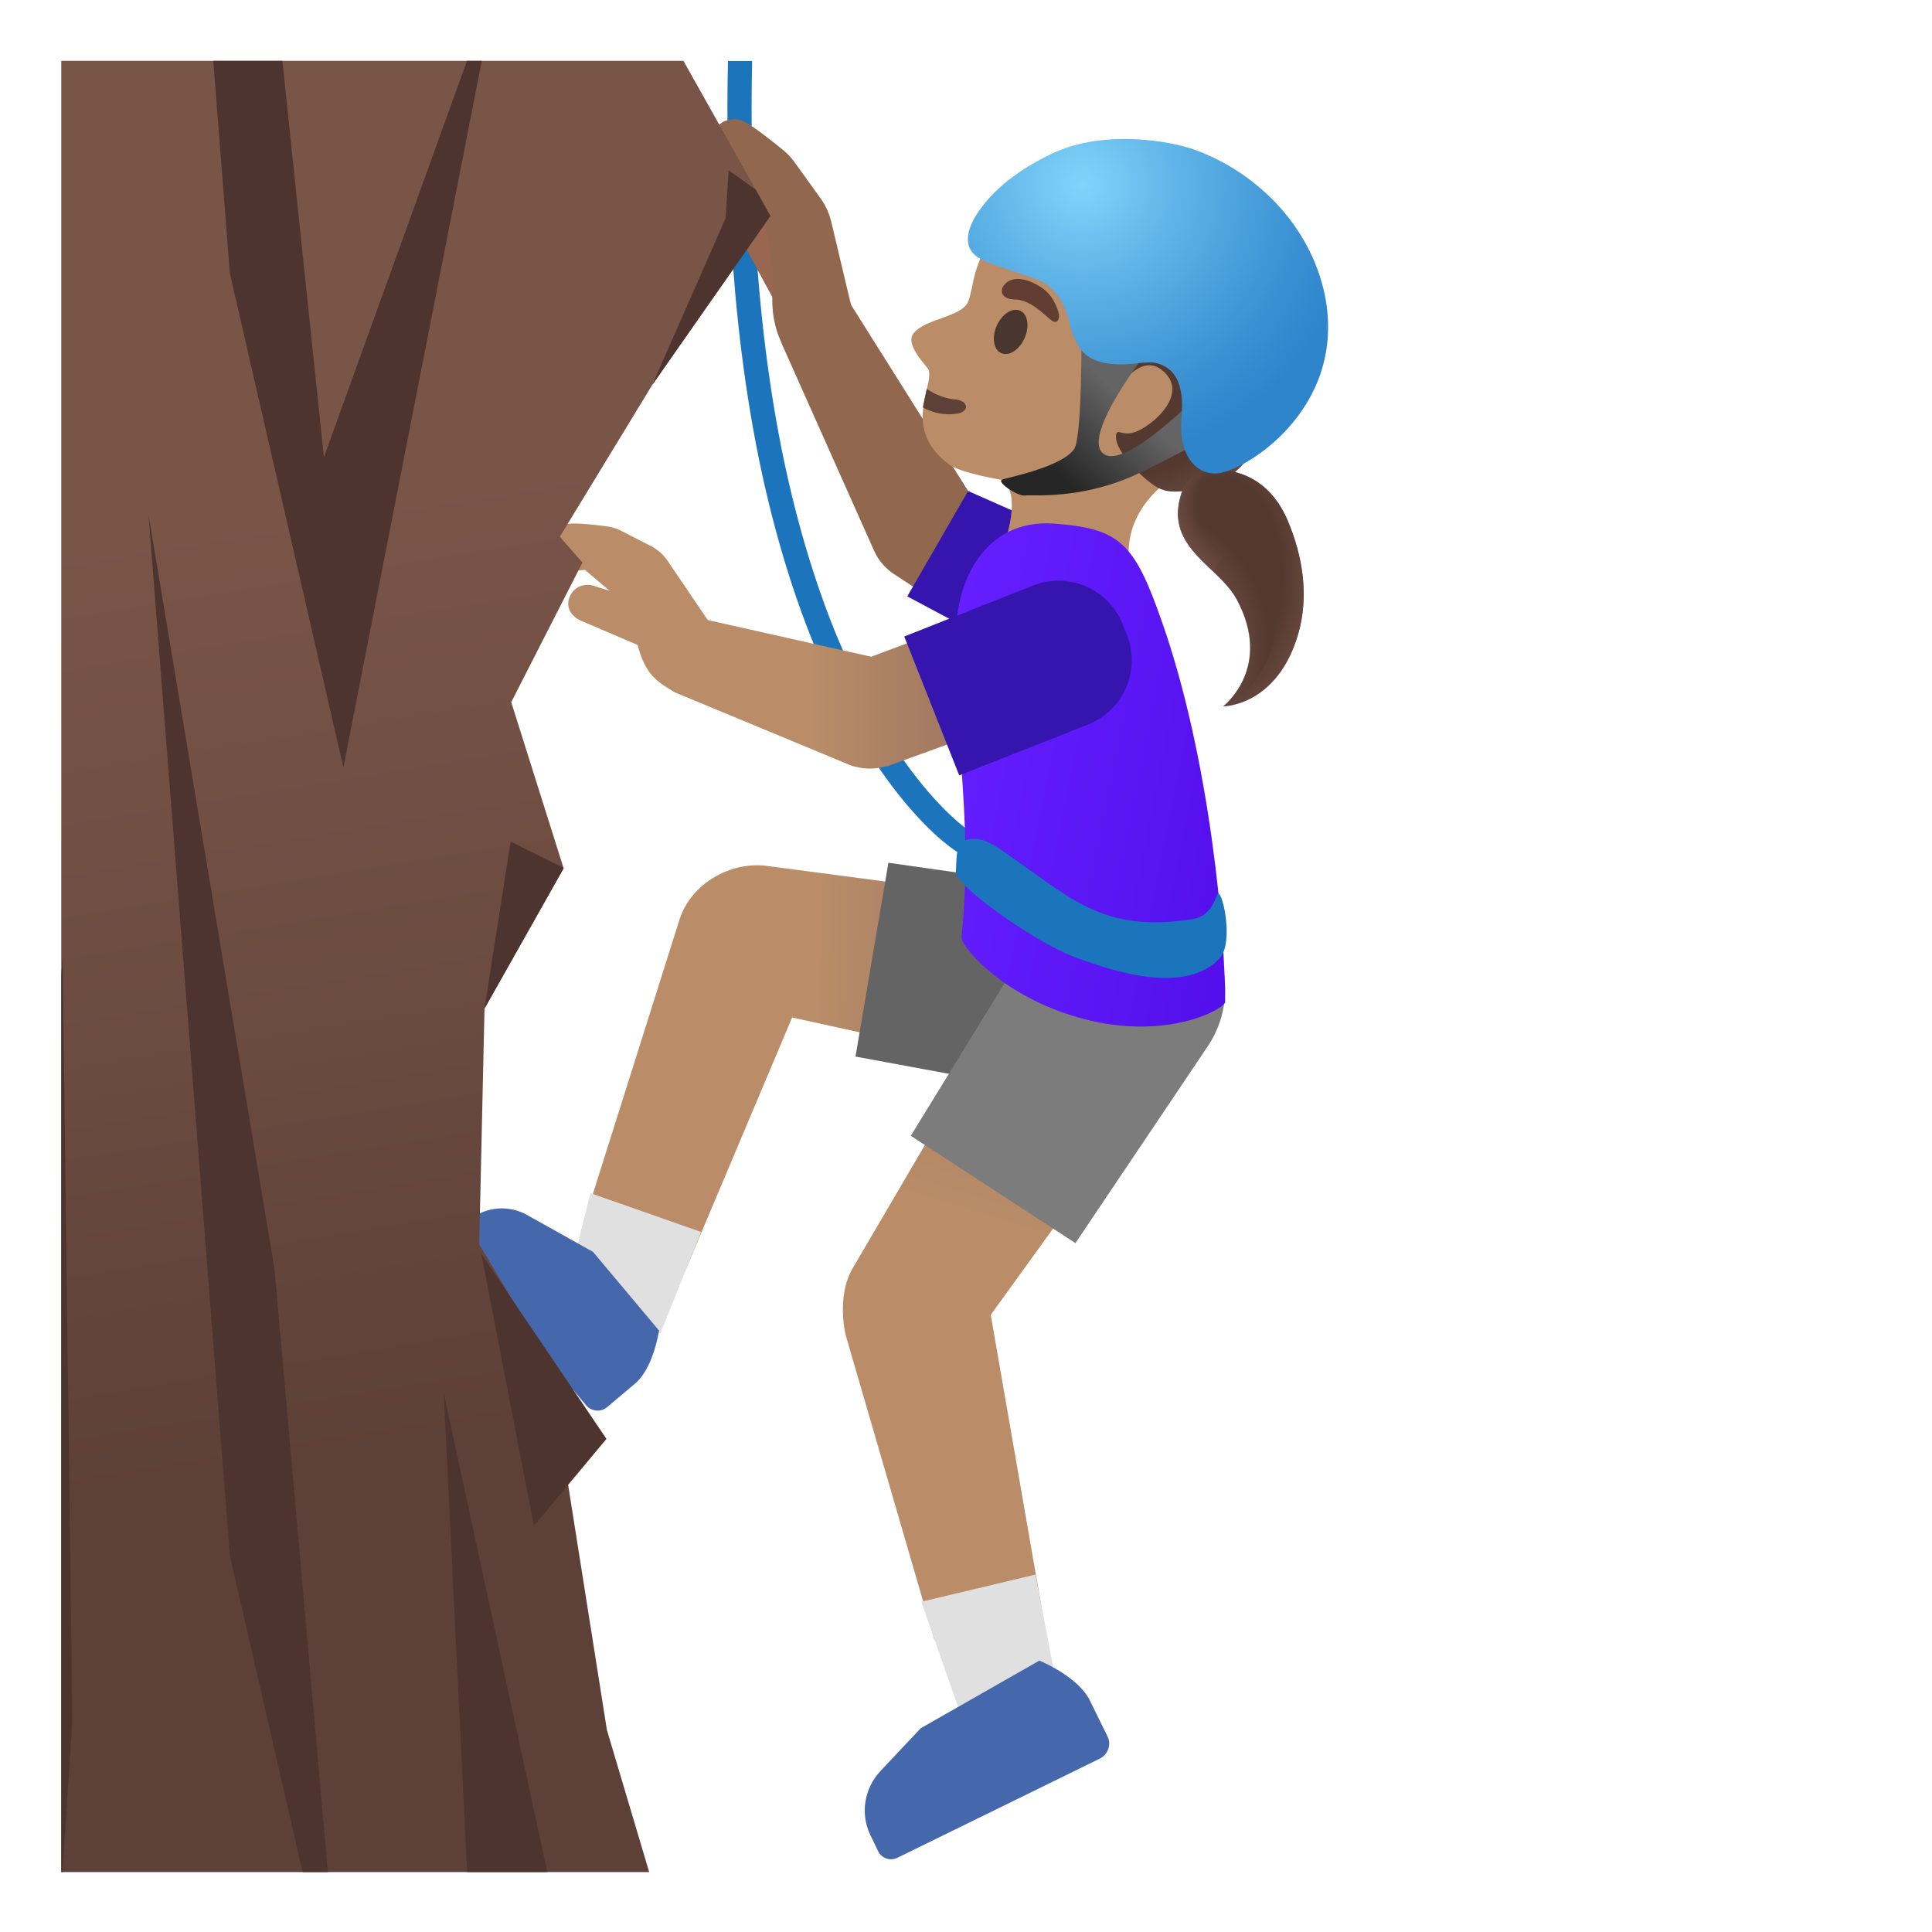 <?xml version="1.0" encoding="utf-8"?>
<!-- Uploaded to: SVG Repo, www.svgrepo.com, Generator: SVG Repo Mixer Tools -->
<svg width="800px" height="800px" viewBox="0 0 128 128" xmlns="http://www.w3.org/2000/svg" xmlns:xlink="http://www.w3.org/1999/xlink" aria-hidden="true" role="img" class="iconify iconify--noto" preserveAspectRatio="xMidYMid meet">
<path d="M64.21 55.04c-.07-.05-7.56-4.97-11.74-22.19c-2.49-10.23-2.8-21.32-2.64-28.81h-1.6c-.17 7.6.16 18.82 2.68 29.19C55.27 51.17 63.03 56.2 63.35 56.4c.13.08.28.12.42.12c.27 0 .53-.13.68-.37c.25-.38.14-.87-.24-1.11z" fill="#1c75bc">
</path>
<path d="M74.17 39.21a.5.5 0 0 0-.22-.31l-9.81-6.37l-8.05-12.8c-.12-.2-.37-.28-.59-.2l-2.59.91c-.48.17-.87.53-1.07 1c-.2.47-.2 1 .01 1.46l6.03 13.52l.03.06c.28.63.73 1.16 1.3 1.54l10.73 7.06c.08.05.18.08.28.08c.03 0 .07 0 .1-.01c.13-.03.24-.1.32-.22l3.46-5.33c.07-.12.09-.26.07-.39z" fill="#91674d">
</path>
<path d="M64.14 32.53l-4.03 6.98l7.39 3.95c2.16 1.35 5.06.5 6.2-1.34c1.14-1.84.18-5.11-.71-5.67l-8.85-3.92z" fill="#3615af">
</path>
<linearGradient id="IconifyId17ecdb2904d178eab22108" gradientUnits="userSpaceOnUse" x1="63.622" y1="56.84" x2="44.226" y2="57.398" gradientTransform="matrix(1 0 0 -1 0 128)">
<stop offset="0" stop-color="#a47b62">
</stop>
<stop offset=".5" stop-color="#ba8d68">
</stop>
</linearGradient>
<path d="M45.02 60.92c.75-2.36 3.36-3.87 5.79-3.55l23.4 3.08l-1.92 11.32l-19.81-4.36l-7.03 16.66l-6.96-2.46c-.01.01 6.27-19.85 6.53-20.69z" fill="url(#IconifyId17ecdb2904d178eab22108)">
</path>
<path fill="#e0e0e0" d="M46.45 81.62l-7.33-2.57l-1.76 7.04l6.39 2.25z">
</path>
<path d="M80.1 67.28c.63-3.72-1.87-7.25-5.59-7.88v-.01l-15.65-2.23L56.68 70l15.54 2.87c3.71.64 7.24-1.87 7.88-5.59z" fill="#646464">
</path>
<path d="M38.83 93.1c.35.42.98.48 1.39.13l1.84-1.55c1.25-1.05 1.6-3.53 1.6-3.53l-4.37-5.21l-4.38-2.45a3.436 3.436 0 0 0-3.84.35l-.83.69c-.36.3-.41.85-.1 1.22l8.69 10.35z" fill="#4568ad">
</path>
<linearGradient id="IconifyId17ecdb2904d178eab22109" gradientUnits="userSpaceOnUse" x1="72.098" y1="63.203" x2="61.912" y2="29.854" gradientTransform="matrix(1 0 0 -1 0 128)">
<stop offset="0" stop-color="#a47b62">
</stop>
<stop offset=".5" stop-color="#ba8d68">
</stop>
</linearGradient>
<path d="M56.5 84.01c1.13-1.93 11.92-20.33 11.92-20.33l9.62 6.27l-12.4 17.16l3.44 19.82l-7.18 1.7l-5.85-20.1c-.01 0-.68-2.59.45-4.52z" fill="url(#IconifyId17ecdb2904d178eab22109)">
</path>
<path fill="#e0e0e0" d="M68.6 104.32l-7.56 1.8l2.96 8.47l5.97-3.16z">
</path>
<path d="M78.07 59.79a6.828 6.828 0 0 0-9.45 1.99l-8.28 13.47l10.91 7.11l8.82-13.12c2.05-3.15 1.16-7.39-2-9.45z" fill="#7c7c7c">
</path>
<path d="M72.87 116.51c.54-.27.77-.92.51-1.46l-1.17-2.38c-.79-1.62-3.35-2.65-3.35-2.65L61 114.5l-2.69 2.86c-1.06 1.15-1.32 2.82-.65 4.21l.52 1.08c.23.47.8.67 1.28.43l13.41-6.57z" fill="#4568ad">
</path>
<path d="M84.89 20.85c-.44-4.23-3.78-8.97-7.85-10.2c-4.56-1.38-8.31.54-10.77 4.08c-.89 1.28-1.53 2.69-1.77 3.8c-.03.13-.21 1.1-.33 1.38c-.35 1.11-2.86 1.16-3.65 2.18c-.6.77.94 2.2 1.01 2.43c.33 1.12-1.79 3.9 1.33 6.24c.8.6 3.51 1.03 3.51 1.03c1.54 1.04-.07 4.91-.07 4.91l8.71 1.42s-1.44-3.65 2.78-6.56c3.23-2.23 7.39-7.99 7.1-10.71z" fill="#ba8d68">
</path>
<path d="M61.14 26.99c.67.38 1.51.55 2.3.41c.86-.16.68-.89-.19-.94c-.53-.03-1.34-.32-1.85-.7l-.26 1.23z" fill="#5d4037">
</path>
<ellipse transform="rotate(-66.096 66.96 21.991)" cx="66.96" cy="21.99" rx="1.54" ry="1.01" fill="#49362e">
</ellipse>
<path d="M67.25 19.84c-1.03-.02-1.05-.71-.58-1.11c.35-.29 1.01-.42 2.04.14c.97.53 1.21 1.25 1.38 1.7s.02.8-.23.75c-.35-.04-1.35-1.44-2.61-1.48z" fill="#613e31">
</path>
<path d="M84.92 22.96c.01-.66-.02-1.31-.14-1.95c-.17-.91-.5-1.78-.92-2.61c-1.12-2.17-2.93-4.01-5.12-5.09s-4.78-1.39-7.15-.77c-1.83.47-3.65 1.66-4.15 3.49c.87.34 1.87.14 2.78.58c1.17.57 2.28 1.4 3.58 1.5c.5.04 1.01-.03 1.51-.03c.09.04.15.07.15.07c1.06 1.46-2.45 3.89-1.81 6.63c.13.54.35 1.09.35 1.09s1.47-2.49 2.93-1.39c1.52 1.15.45 2.79-1.01 3.77c-1.5 1.02-1.9-.05-1.98.6c-.13 1.08 1.99 3.08 2.83 3.49c1.12.55 2.54-.02 3.74-.37c1.38-.4 2.18-1.54 2.95-2.75c.86-1.34 1.15-2.96 1.33-4.54c.07-.57.12-1.15.13-1.72z" fill="#543930">
</path>
<radialGradient id="IconifyId17ecdb2904d178eab22110" cx="275.236" cy="-629.851" r="12.151" gradientTransform="matrix(.87 .582 .577 -.864 198.225 -681.72)" gradientUnits="userSpaceOnUse">
<stop offset=".698" stop-color="#6d4c41" stop-opacity="0">
</stop>
<stop offset=".97" stop-color="#6d4c41">
</stop>
</radialGradient>
<path d="M84.92 22.96c.01-.66-.02-1.31-.14-1.95c-.17-.91-.5-1.78-.92-2.61c-1.12-2.17-2.93-4.01-5.12-5.09s-4.78-1.39-7.15-.77c-1.83.47-3.65 1.66-4.15 3.49c.87.34 1.87.14 2.78.58c1.17.57 2.28 1.4 3.58 1.5c.5.04 1.01-.03 1.51-.03c.09.04.15.07.15.07c1.06 1.46-2.45 3.89-1.81 6.63c.13.54.35 1.09.35 1.09s1.47-2.49 2.93-1.39c1.52 1.15.45 2.79-1.01 3.77c-1.5 1.02-1.9-.05-1.98.6c-.13 1.08 1.99 3.08 2.83 3.49c1.12.55 2.54-.02 3.74-.37c1.38-.4 2.18-1.54 2.95-2.75c.86-1.34 1.15-2.96 1.33-4.54c.07-.57.12-1.15.13-1.72z" fill="url(#IconifyId17ecdb2904d178eab22110)">
</path>
<linearGradient id="IconifyId17ecdb2904d178eab22111" gradientUnits="userSpaceOnUse" x1="16.012" y1="-177.313" x2="38.483" y2="-177.313" gradientTransform="matrix(.98 .197 .216 -1.078 84.374 -145.053)">
<stop offset="0" stop-color="#651fff">
</stop>
<stop offset=".705" stop-color="#5914f2">
</stop>
<stop offset="1" stop-color="#530eeb">
</stop>
</linearGradient>
<path d="M69.82 34.69c-4.57-.32-6.5 3.78-6.5 7.5c0 7.91 1.14 12.39.38 19.91c-.05.51 2.26 3.44 6.82 5.02c6.35 2.2 10.65-.3 10.65-.74c0-4.42-.98-16.08-4.2-25.22c-1.81-5.17-2.75-6.15-7.15-6.47z" fill="url(#IconifyId17ecdb2904d178eab22111)">
</path>
<path d="M51.56 15.28c-.43-.72-1.12-1.08-1.84-.65c-.72.43-.66 1.24-.23 1.96l2.97 5.47c.02.04.05.07.08.11c.88-.43 1.75-1.07 2.52-1.69l-3.5-5.2z" fill="#99674f">
</path>
<path d="M55.93 21.16l.51-.71l-1.36-5.73c-.14-.58-.38-1.11-.73-1.6l-1.7-2.36a4.37 4.37 0 0 0-.84-.88c-.6-.49-1.71-1.36-2.33-1.73c-.34-.2-.74-.36-1.31-.18c-.44.14-.76.45-.93.87c-.18.45-.13.98.13 1.46c.31.57 1.09 1.04 1.69 1.33c.11.05.19.14.24.24l1.29 2.67c.09.18.14.36.16.55c.03.28.09.57.16.9c.16.78.37 1.74.27 3.41c-.13 2.13.67 3.44.71 3.5l.34.28l.39-.21c.02-.01.2-.36.15-.52c0 0-.02-.05-.04-.12c.62-.35 1.91-1.11 2.82-1.79c.17.29.38.62.38.62z" fill="#91674d">
</path>
<linearGradient id="IconifyId17ecdb2904d178eab22112" gradientUnits="userSpaceOnUse" x1="61.797" y1="82.79" x2="45.527" y2="82.79" gradientTransform="matrix(1 0 0 -1 0 128)">
<stop offset="0" stop-color="#a47b62">
</stop>
<stop offset=".5" stop-color="#ba8d68">
</stop>
</linearGradient>
<path d="M71.17 45.74l-2.22-5.91a.546.546 0 0 0-.26-.28a.459.459 0 0 0-.38-.01l-10.59 3.97l-11.36-2.55c-1-.28-2.07.34-2.58 1.53c-.47 1.1-.37 2.62.93 3.38l11.73 4.87c.06.02.12.04.18.04a3.684 3.684 0 0 0 2.05-.01c.06 0 .12 0 .18-.03l12.02-4.35c.13-.04.23-.14.28-.26a.53.53 0 0 0 .02-.39z" fill="url(#IconifyId17ecdb2904d178eab22112)">
</path>
<path d="M59.91 42.17l3.64 9.2L72.09 48a4.574 4.574 0 0 0 2.57-5.93l-.28-.71a4.574 4.574 0 0 0-5.93-2.57l-8.54 3.38z" fill="#3615af">
</path>
<linearGradient id="IconifyId17ecdb2904d178eab22113" gradientUnits="userSpaceOnUse" x1="61.797" y1="87.716" x2="45.527" y2="87.716" gradientTransform="matrix(1 0 0 -1 0 128)">
<stop offset="0" stop-color="#a47b62">
</stop>
<stop offset=".5" stop-color="#ba8d68">
</stop>
</linearGradient>
<path d="M44.24 37.17a3.01 3.01 0 0 0-1.09-.98l-1.99-1.02c-.3-.15-.62-.25-.97-.3c-.76-.1-1.78-.21-2.36-.18c-.47.02-.78.18-1.1.53c-.34.38-.51.86-.46 1.33c.04.4.24.75.56.98c.37.27.99.35 1.84.23c.05-.01.09 0 .11.02l1.76 1.49c.1.08.17.18.23.3c.1.22.23.43.38.67c.33.53.75 1.2 1.12 2.58c.49 1.85 1.28 2.33 2.11 2.85l.4.2l-.21-.76c.01-.02.1-.12.24-.34c-.14-.1-.26-.25-.37-.36c-.01-.01-.02-.03-.03-.04c.46-.69 1.13-1.72 1.61-2.57v.01s.16.04.25.03c.1-.01.2 0 .29.02c.09-.17.17-.33.24-.48l.12-.26l-2.68-3.95z" fill="url(#IconifyId17ecdb2904d178eab22113)">
</path>
<linearGradient id="IconifyId17ecdb2904d178eab22114" gradientUnits="userSpaceOnUse" x1="61.797" y1="87.192" x2="45.527" y2="87.192" gradientTransform="matrix(1 0 0 -1 0 128)">
<stop offset="0" stop-color="#a47b62">
</stop>
<stop offset=".5" stop-color="#ba8d68">
</stop>
</linearGradient>
<path d="M43.55 40.12l-4.04-1.25c-.39-.16-.75-.15-1.07-.03c-.32.12-.56.37-.7.71c-.28.67.08 1.33.88 1.63l3.84 1.64s.01 0 .02.01c.03.01.09.03.11.03c.17.04.38-.03.45-.17c.12-.25.14-.32.14-.32l-.02-.01l.52-1.48h.01c.08-.27.06-.13.11-.34c.05-.18-.06-.36-.25-.42z" fill="url(#IconifyId17ecdb2904d178eab22114)">
</path>
<g>
<linearGradient id="IconifyId17ecdb2904d178eab22115" gradientUnits="userSpaceOnUse" x1="15.922" y1="130.435" x2="31.75" y2="32.969" gradientTransform="matrix(1 0 0 -1 0 128)">
<stop offset=".364" stop-color="#795548">
</stop>
<stop offset=".705" stop-color="#6c4b40">
</stop>
<stop offset="1" stop-color="#5d4037">
</stop>
</linearGradient>
<path fill="url(#IconifyId17ecdb2904d178eab22115)" d="M43.22 25.49l-6.13 10.07l1.5 1.71l-4.72 9.25l3.46 10.97l.01.04l-5.24 9.29l-.35 15.63l2.09 3.5l.01.01l2.49 4.18l1.3 8.23l2.57 16.25l2.8 9.41H4.06v-120h41.22l4.79 8.54l.97 1.74z">
</path>
<g fill="#4e342e">
<path d="M36.26 124.03L29.4 92.31l1.55 31.72z">
</path>
<path d="M20.05 124.03h1.67l-3.53-39.95l-8.35-49.96l5.39 68.96z">
</path>
<path d="M4.14 124.03L4.79 114l-.64-50.64l-.09 1.23v59.44z">
</path>
<path d="M30.94 4.03l-9.48 26.26l-2.75-26.26h-4.58l1.1 14.09l7.52 32.72l9.17-46.81z">
</path>
<path d="M37.34 57.53l-5.24 9.29l1.73-11.06l3.5 1.73z">
</path>
<path d="M51.04 14.31l-7.82 11.18l4.86-11.05l.19-3.16l1.8 1.29z">
</path>
<path d="M35.37 101.09l4.81-5.76l-8.29-12.25z">
</path>
</g>
</g>
<g>
<path d="M80.78 63.52c-2.23 2.3-6.59.98-9.37-.03c-2.98-1.08-8.13-4.89-8.08-5.68c.04-.74 0-1.92.46-2.09c.58-.21 1.22-.31 2.45.53c4.66 3.17 6.67 5.59 12.75 4.65c1.12-.17 1.43-1.09 1.65-1.62c.27-.66 1.19 3.16.14 4.24z" fill="#1b75bc">
</path>
</g>
<g>
<path d="M86.02 41.97c-1.39 4.82-4.97 4.82-4.97 4.82s3.32-2.56.89-7.08c-.36-.68-.96-1.27-1.58-1.87c-1.46-1.39-3.05-2.81-1.95-5.52c.46-1.15 2.88-1.74 4.89-.4c.78.52 1.5 1.35 2.01 2.55c1.01 2.37 1.42 5.03.71 7.5z" fill="#543930">
</path>
<radialGradient id="IconifyId17ecdb2904d178eab22116" cx="80.991" cy="89.844" r="6.234" gradientTransform="matrix(1 0 0 -1.614 0 183.127)" gradientUnits="userSpaceOnUse">
<stop offset=".644" stop-color="#6d4c41" stop-opacity="0">
</stop>
<stop offset="1" stop-color="#6d4c41">
</stop>
</radialGradient>
<path d="M86.01 41.98c-1.39 4.82-4.97 4.82-4.97 4.82l.01-.01c.26-.11 5.48-2.48 2.69-10.34c-1.24-3.49-3.43-4.07-5.52-3.62c.05-.16.11-.33.18-.5c.46-1.15 2.88-1.74 4.89-.4c.78.52 1.5 1.35 2.01 2.55c1.01 2.37 1.42 5.03.71 7.5z" fill="url(#IconifyId17ecdb2904d178eab22116)">
</path>
<radialGradient id="IconifyId17ecdb2904d178eab22117" cx="82.165" cy="94.349" r="4.407" gradientTransform="matrix(.994 -.112 -.135 -1.202 13.272 156.197)" gradientUnits="userSpaceOnUse">
<stop offset=".658" stop-color="#6d4c41" stop-opacity="0">
</stop>
<stop offset="1" stop-color="#6d4c41">
</stop>
</radialGradient>
<path d="M83.39 33.11c-.26.88-2.25 3.66-3.03 4.73c-1.46-1.39-3.05-2.81-1.95-5.52c.46-1.15 2.88-1.74 4.89-.4c.21.41.2.82.09 1.19z" fill="url(#IconifyId17ecdb2904d178eab22117)">
</path>
<radialGradient id="IconifyId17ecdb2904d178eab22118" cx="74.477" cy="85.225" r="23.504" gradientTransform="matrix(1 0 0 -1 0 128)" gradientUnits="userSpaceOnUse">
<stop offset=".284" stop-color="#6d4c41">
</stop>
<stop offset=".409" stop-color="#6d4c41" stop-opacity="0">
</stop>
</radialGradient>
<path d="M81.05 46.79c.14-.11 3.25-2.65.88-7.07c-.36-.68-.96-1.27-1.58-1.87c-1.37-1.3-2.85-2.63-2.13-5.02c2.09-.45 4.28.13 5.52 3.62c2.79 7.86-2.43 10.23-2.69 10.34z" fill="url(#IconifyId17ecdb2904d178eab22118)">
</path>
</g>
<g>
<linearGradient id="IconifyId17ecdb2904d178eab22119" gradientUnits="userSpaceOnUse" x1="311.098" y1="-821.341" x2="311.098" y2="-827.962" gradientTransform="matrix(.733 .68 .68 -.733 405.238 -786.88)">
<stop offset="0" stop-color="#646464">
</stop>
<stop offset=".995" stop-color="#262626">
</stop>
</linearGradient>
<path d="M71.17 29.74c-.85 1.25-4.62 1.93-4.8 2.05c-.32.18 1.08 1.11 1.54 1.04s3.66.3 7.36-1.39c1.66-.76 5.81-2.98 5.81-2.98l-1.31-2.66s-5.2 5.43-6.68 4.25s3-6.87 3-6.87l-4.44-1.22s.05 7.01-.48 7.78z" fill="url(#IconifyId17ecdb2904d178eab22119)">
</path>
<radialGradient id="IconifyId17ecdb2904d178eab22120" cx="227.224" cy="-719.267" r="18.419" gradientTransform="scale(1 -1) rotate(-37.859 1180.295 -138.985)" gradientUnits="userSpaceOnUse">
<stop offset="0" stop-color="#81d4fa">
</stop>
<stop offset=".36" stop-color="#5eb3e7">
</stop>
<stop offset=".775" stop-color="#3c92d3">
</stop>
<stop offset="1" stop-color="#2f85cc">
</stop>
</radialGradient>
<path d="M79.03 9.88c-1.3-.46-5.8-1.39-9.34.3c-1.49.71-2.93 1.63-4.05 2.83c-.61.66-1.6 1.9-1.51 2.96c.06.73.58 1.08 1.05 1.3c.88.42 3.41 1.09 4.02 1.48c1.4.9 1.64 2.61 1.75 2.99c.4 1.34.97 2.4 3.3 2.4c1.39 0 1.99-.36 2.87.11c.61.32 1.37 1.05 1.16 3.4c-.24 2.61 1.06 3.85 2.41 3.71c1.86-.19 8.33-4.2 7.16-11.39c-.78-4.67-4.36-8.52-8.82-10.09z" fill="url(#IconifyId17ecdb2904d178eab22120)">
</path>
</g>
</svg>